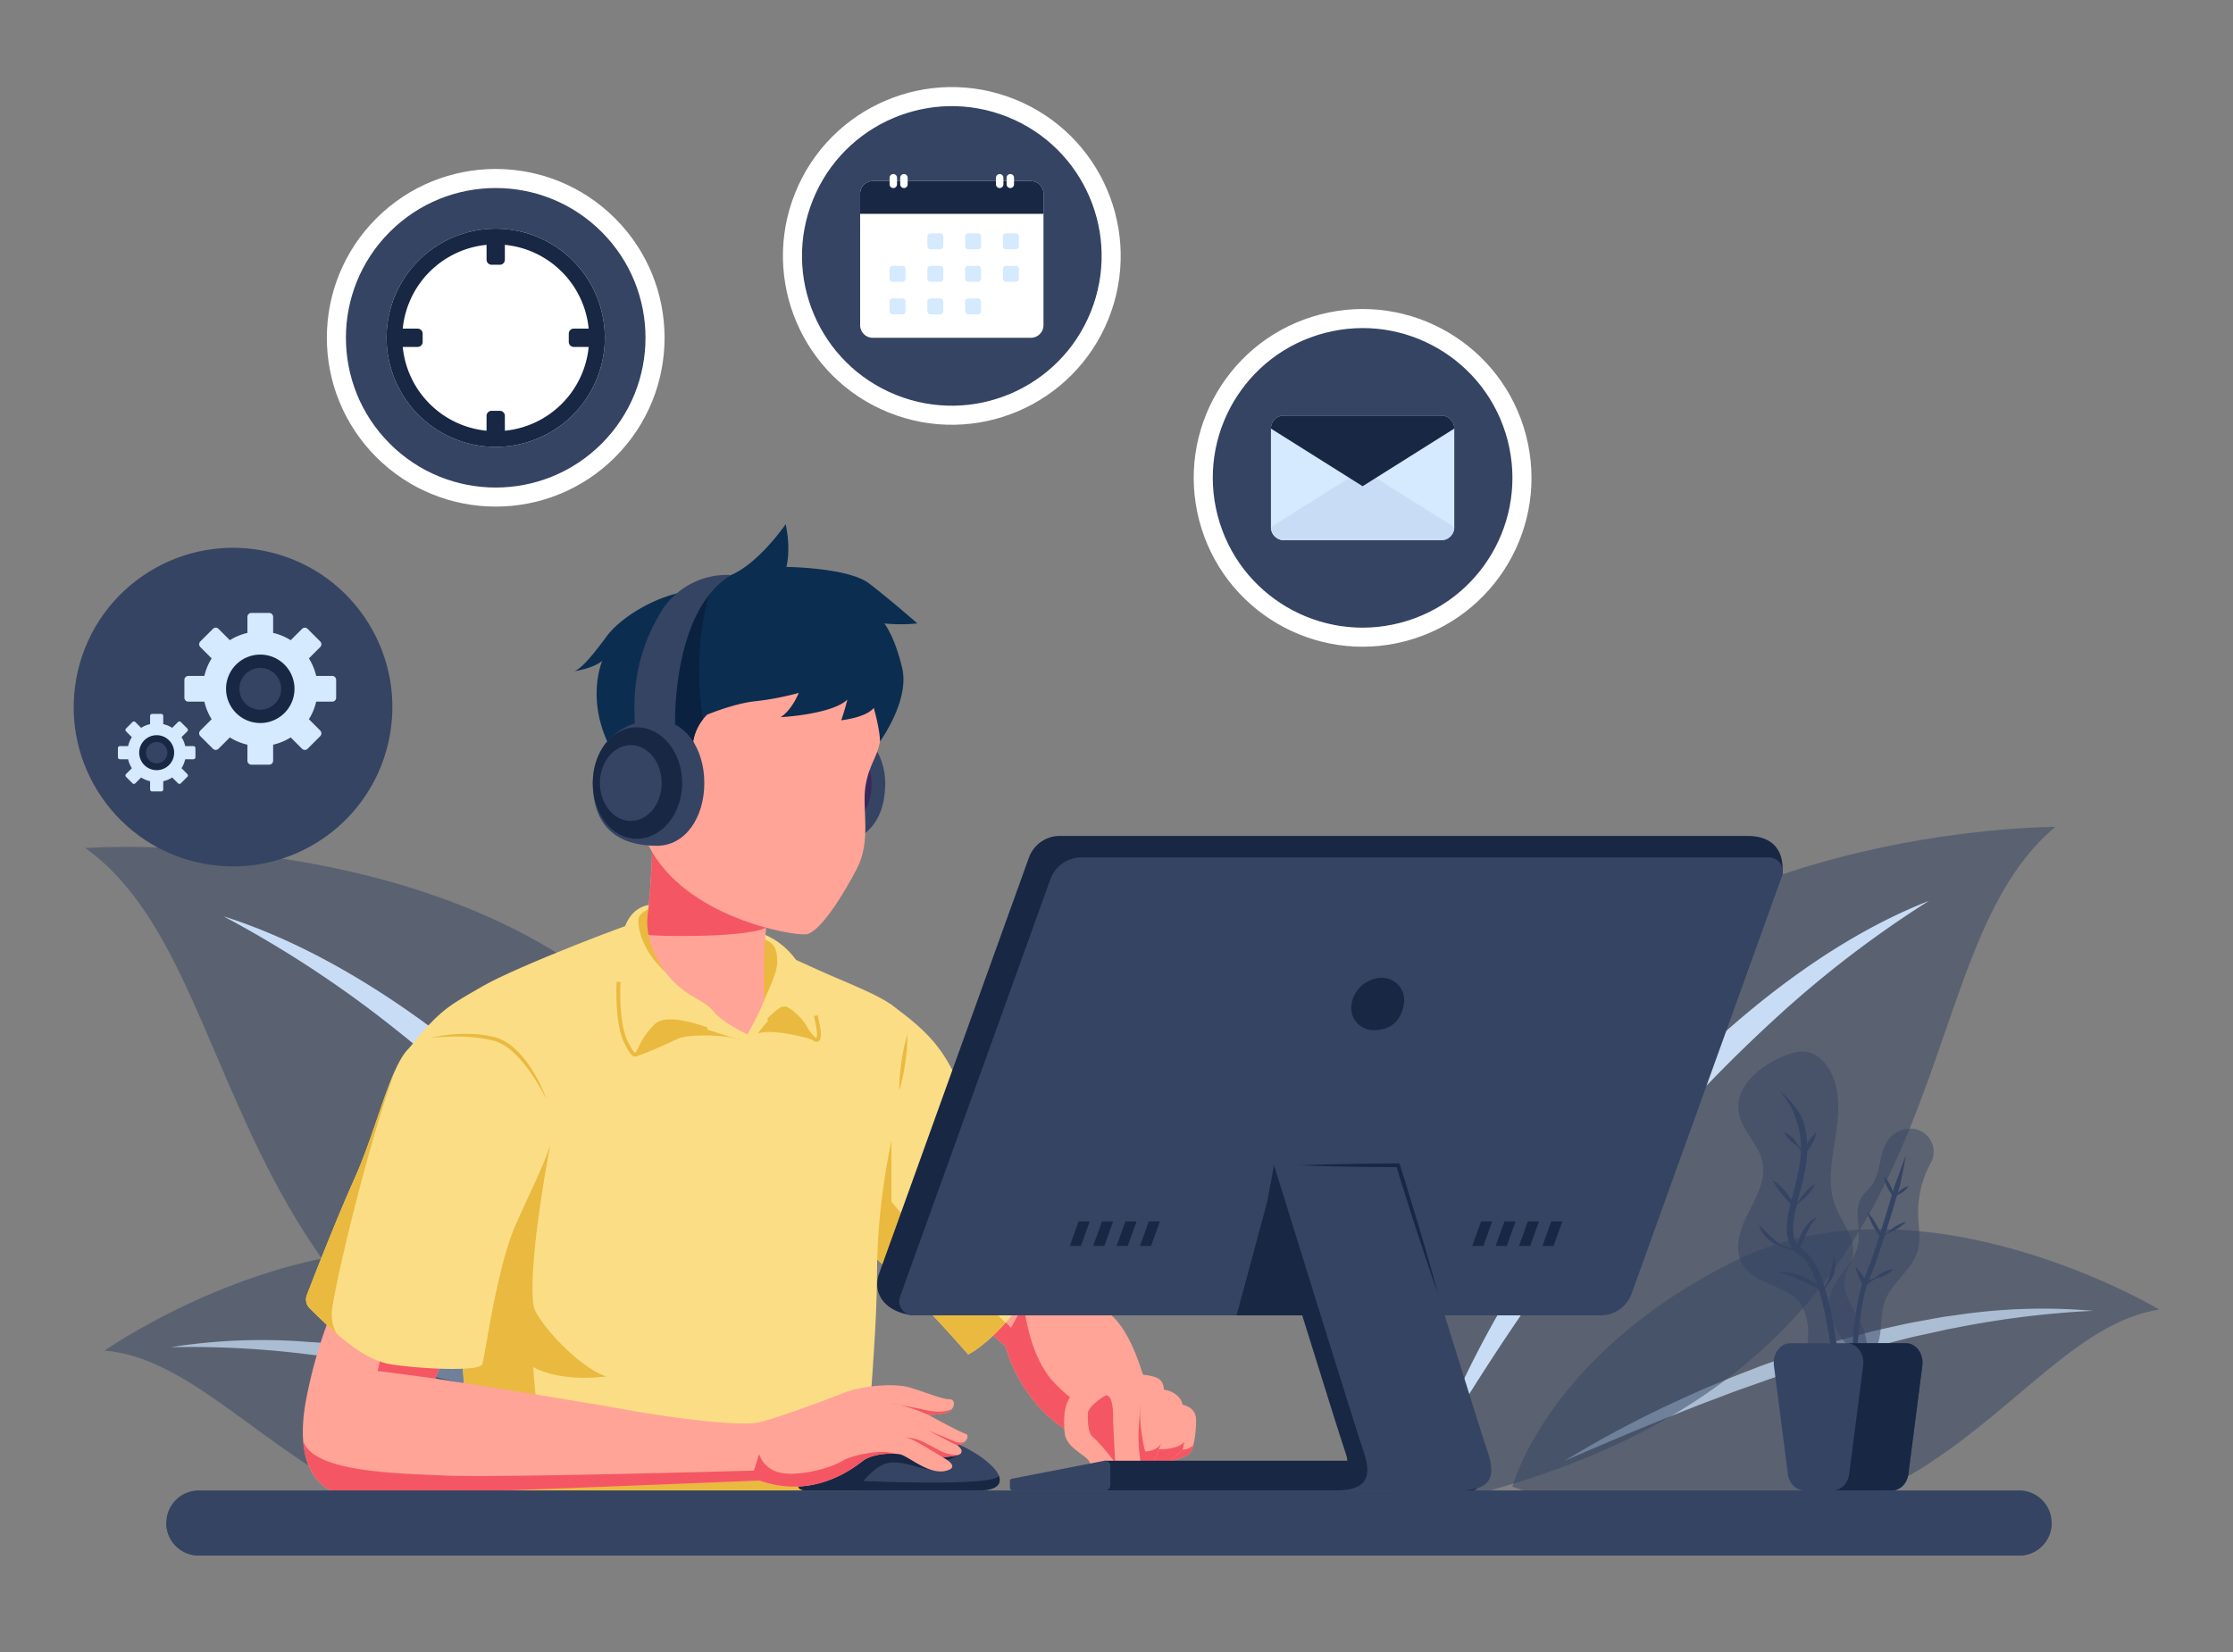 <svg xmlns="http://www.w3.org/2000/svg" viewBox="0 0 585.594 433.389"><rect x="0" y="0" width="585.594" height="433.389" fill="#808080" stroke="none"/><defs><style>.a,.i,.o{fill:#354463;}.a,.n{opacity:0.5;}.b{fill:#abbdd2;}.c{fill:#c8ddf5;}.d{fill:#ffa497;}.e{fill:#f45763;}.f{fill:#fbdd85;}.g{fill:#eab93f;}.h{fill:none;stroke:#eab93f;}.h,.o{stroke-miterlimit:10;}.j{fill:#38295c;}.k{fill:#0b2d50;}.l{fill:#0a2240;}.m{fill:#172744;}.o{stroke:#fff;stroke-width:5px;}.p{fill:#d5e9ff;}.q{fill:#fff;}</style></defs><path class="a" d="M27.422,354.266c41.323,3.505,69.178,80.962,172.478,34.405,0,0-11.343-33.814-62.155-54.89S27.422,354.266,27.422,354.266Z"/><path class="b" d="M185.794,382.871a287.884,287.884,0,0,0-33.395-14.646c-2.842-1.092-5.725-2.074-8.616-3.031-2.878-.998-5.794-1.88-8.705-2.781-2.901-.935-5.854-1.695-8.797-2.492-1.473-.392-2.94-.808-4.419-1.179l-4.449-1.068-4.46-1.022-4.492-.884-4.491-.882c-1.498-.286-3.01-.51-4.519-.739-3.021-.445-6.03-.952-9.073-1.243-3.038-.316-6.06-.753-9.118-.867a152.72,152.72,0,0,0-36.473,1.347A246.472,246.472,0,0,1,80.945,355.28l2.242.255,2.233.343,4.467.652c2.984.383,5.938.981,8.9,1.516,1.477.29,2.967.497,4.441.804l4.422.918,4.421.919,4.394,1.053,4.404,1.007c1.465.35,2.919.747,4.379,1.118l4.377,1.132c1.461.37,2.9.823,4.358,1.205,2.908.798,5.822,1.578,8.704,2.474,2.886.878,5.792,1.701,8.668,2.624C162.89,374.895,174.323,378.851,185.794,382.871Z"/><path class="a" d="M22.364,222.452C72.784,258.492,49.46,379.273,217.719,398.291c0,0,11.232-52.103-37.97-117.963S22.364,222.452,22.364,222.452Z"/><path class="c" d="M206.524,383.74a282.787,282.787,0,0,0-26.587-45.333,319.384,319.384,0,0,0-33.962-40.339,279.743,279.743,0,0,0-40.452-33.915c-14.522-9.928-30.19-18.471-46.899-23.795a292.629,292.629,0,0,1,43.53,28.4,420.907,420.907,0,0,1,38.641,34.468,517.518,517.518,0,0,1,34.614,38.618C186.312,355.318,196.557,369.341,206.524,383.74Z"/><path class="a" d="M566.264,343.501c-40.974,6.406-63.305,85.632-169.627,46.465,0,0,8.934-34.529,58.136-59.13S566.264,343.501,566.264,343.501Z"/><path class="b" d="M410.3,383.187c11.159-4.818,22.285-9.569,33.539-13.967,2.804-1.123,5.644-2.148,8.462-3.228,2.811-1.097,5.664-2.08,8.508-3.081,1.428-.484,2.831-1.037,4.263-1.509l4.286-1.437c1.43-.473,2.853-.971,4.29-1.424l4.322-1.315,4.309-1.359,4.345-1.228,4.346-1.228c1.449-.409,2.921-.721,4.374-1.115,2.916-.742,5.821-1.547,8.771-2.139l4.41-.965,2.203-.499,2.218-.412a246.446,246.446,0,0,1,35.934-4.44,152.717,152.717,0,0,0-36.477,1.225c-3.042.329-6.025.978-9.034,1.507-3.015.505-5.981,1.223-8.963,1.879-1.489.335-2.981.664-4.456,1.056l-4.418,1.196-4.418,1.198-4.377,1.334-4.363,1.379c-1.449.474-2.883.993-4.325,1.487-2.879,1.002-5.771,1.969-8.6,3.106-2.841,1.104-5.687,2.189-8.488,3.387-2.817,1.158-5.622,2.341-8.381,3.631A287.872,287.872,0,0,0,410.3,383.187Z"/><path class="a" d="M539.027,216.904c-45.402,37.554-15.197,150.534-173.49,179.833,0,0-14.14-48.659,28.111-114.41S539.027,216.904,539.027,216.904Z"/><path class="c" d="M375.179,382.188c8.556-14.29,17.364-28.249,26.818-41.737,9.491-13.454,19.523-26.481,30.26-38.899a405.709,405.709,0,0,1,34.292-35.284,282.712,282.712,0,0,1,39.289-29.955c-15.524,6.1-29.844,15.226-42.974,25.598a263.752,263.752,0,0,0-36.137,34.86,300.764,300.764,0,0,0-29.488,40.57A264.834,264.834,0,0,0,375.179,382.188Z"/><path class="d" d="M272.022,322.082c5.684,6.75,10.835,17.94,14.032,19.716s8.588,2.394,13.682,18.791-20.625,14.152-20.625,14.152-10.997-6.316-15.438-21.575l-11.012-9.769Z"/><path class="e" d="M291.918,372.943a41.232,41.232,0,0,1-15.384-10.168c-7.087-7.486-8.001-20.804-8.001-20.804l-3.395,6.343-6.79-7.257-3.273-.317-2.413,2.656,11.012,9.769c4.44,15.259,15.438,21.575,15.438,21.575A40.879,40.879,0,0,0,292.2,373.57C292.045,373.182,291.918,372.943,291.918,372.943Z"/><path class="f" d="M233.465,263.353c7.878,5.759,12.578,9.938,16.495,17.772s28.464,35.98,30.031,38.489S266.196,348.761,253.9,355.289c0,0-18.564-21.414-29.27-29.509s-7.051-36.821-2.089-46.483A75.447,75.447,0,0,1,233.465,263.353Z"/><path class="g" d="M233.752,315.184v-15.989s-2.084-.835-3.709,4.562a14.816,14.816,0,0,0-.31,6.383l-11.952-8.989c-.494,10.062,1.121,20.298,6.849,24.629,10.707,8.095,29.27,29.509,29.27,29.509,3.172-1.684,6.547-4.711,9.784-8.313C256.125,339.45,241.785,324.922,233.752,315.184Z"/><path class="d" d="M310.12,368.425c2.045.638,3.554,1.615,3.554,4.19s-.444,6.661-1.421,8.259-6.021,2.556-6.021,2.556.338-10.638,1.403-12.592A4.973,4.973,0,0,1,310.12,368.425Z"/><path class="e" d="M312.253,380.874a7.131,7.131,0,0,0,.695-1.861,3.441,3.441,0,0,1-2.802,1.226l-3.83,1.194c-.059,1.197-.084,1.997-.084,1.997S311.276,382.473,312.253,380.874Z"/><path class="d" d="M305.237,364.534c2.487.266,4.973,2.131,4.973,4.707s.888,9.769,0,10.924-5.24,4.44-6.75,4.707-4.074-.178-3.724-.977S305.237,364.534,305.237,364.534Z"/><path class="e" d="M310.588,378.231c-1.886,2.127-6.707,1.937-6.707,1.937a19.258,19.258,0,0,0-2.38,2.99c-.158.439-1.025,1.017-1.144,1.464a6.802,6.802,0,0,0,3.104.249c1.48-.261,5.683-3.42,6.685-4.631l.442-2.004Z"/><path class="d" d="M295.92,360.285c7.63.43,9.051,1.14,9.317,4.249s.089,12.167-.888,14.476-1.51,4.352-2.753,5.595a4.863,4.863,0,0,1-3.103,1.248s-4.179-6.132-4.356-11.283S295.92,360.285,295.92,360.285Z"/><path class="e" d="M300.309,380.75a46.294,46.294,0,0,1-1.354-11.417c-.041-2.652-2.5,11.198-1.402,14.998.547.943.94,1.521.94,1.521a4.863,4.863,0,0,0,3.103-1.248c1.243-1.243,1.776-3.286,2.753-5.595a4.506,4.506,0,0,0,.18-.535C304.032,379.769,302.45,380.62,300.309,380.75Z"/><path class="d" d="M279.216,375.901c.48,4.244,6.039,5.773,6.661,7.904s.178,4.085,1.243,4.618,5.506-1.954,5.329-4.796a5.531,5.531,0,0,0,3.73,2.842c2.575.444,3.197-1.437,2.753-4.271a36.082,36.082,0,0,1-.266-7.718c.089-3.375.888-6.483-.622-10.213s-3.552-7.016-7.638-6.394-6.572,5.773-8.792,7.549S278.683,371.194,279.216,375.901Z"/><path class="e" d="M292.449,383.628c-.249-5.397-.531-9.814-.531-10.685s.282-6.599-1.754-6.947c-.309-.053-4.788,2.785-4.875,4.701s0,5.353,1.393,6.333S292.449,383.628,292.449,383.628Z"/><path class="f" d="M107.377,274.858c8.095-10.272,10.881-11.316,19.238-16.191s40.042-17.235,46.57-18.802,32.859,10.707,41.499,14.624,19.633,7.771,21.507,11.589c6.27,12.779-6.148,30.89-6.214,68.842-.034,19.878-4.564,64.577-4.564,64.577s-99.495.186-100.888-1.903-4.875-73.468-6.615-88.092S107.377,274.858,107.377,274.858Z"/><path class="g" d="M235.825,286.087a49.463,49.463,0,0,1,.572-7.449,48.905,48.905,0,0,1,1.561-7.306,48.904,48.904,0,0,1-.572,7.449A49.467,49.467,0,0,1,235.825,286.087Z"/><path class="g" d="M198.619,271.136c3.844-1.436,12.952,1.061,14.617,1.641s-.979-6.537-1.958-7.418-2.546-2.933-5.549-2.005-5.527,4.367-5.963,5.498A16.138,16.138,0,0,1,198.619,271.136Z"/><path class="g" d="M166.589,277.077c1.371-.065,9.368-3.743,11.284-4.657s10.59-1.341,16.416.287c0,0-11.214-7.577-17.743-7.512s-9.009,2.416-9.532,4.505A43.331,43.331,0,0,0,166.589,277.077Z"/><path class="g" d="M209.36,383.492c-1.068-1.045-66.045,1.045-67.351-5.745s-2.204-19.138-2.204-19.138c7.822,4.178,19.179,2.439,19.179,2.439-7.573-2.473-18.541-14.899-19.063-18.555-1.609-11.263,4.408-42.314,4.408-42.314l-4.408-8.87-5.158-2.873a71.606,71.606,0,0,0-18.144,13.83,70.536,70.536,0,0,1,1.291,7.235c1.641,13.787,4.83,78.012,6.357,87.067,20.125.742,56.608,2.078,81.02,2.916,11.829.028,20.127.013,20.127.013s.153-5.88.508-14.311C219.111,384.788,210.022,384.14,209.36,383.492Z"/><path class="f" d="M196.165,273.03c-7.011-.845-18.28-6.92-22.719-4.831s-5.484,7.442-6.398,8.357-4.831-3.656-4.831-14.885-.345-22.727,7.923-24.29,29.681,6.533,33.99,9.797a20.345,20.345,0,0,1,7.312,9.748c1.175,3.178,4.309,15.974,2.873,16.105s-5.484-8.226-8.487-8.487S198.064,273.258,196.165,273.03Z"/><path class="g" d="M200.154,262.976c1.788-4.244,3.746-7.965,3.681-10.903s-.718-4.962-3.982-5.876-4.635.849-4.831,5.288S200.154,262.976,200.154,262.976Z"/><path class="g" d="M174.558,255.065c-6.825-6.191-7.598-13.111-6.957-14.547s3.46-2.481,3.46-2.481,1.11,4.505.457,5.614S174.558,255.065,174.558,255.065Z"/><path class="h" d="M185.422,270.031c-4.172-1.58-11.154-3.349-13.4-.975a18.422,18.422,0,0,0-3.887,5.371c-1.088,2.128-1.491,4.114-4.016-1.155s-1.902-15.716-1.902-15.716"/><path class="h" d="M201.498,267.688s3.396-3.869,4.763-3.051a13.754,13.754,0,0,1,5.158,5.328c2.143,3.455,4.706,5.151,2.499-3.55"/><path class="d" d="M201.112,237.47c-.015,2.759-.125,5.51-.412,8.255-.704,6.733-.014,15.613-.546,17.251-.594,1.828-4.119,8.357-4.119,8.357s-6.267-2.873-8.879-6.006-6.006-3.292-10.576-7.913-7.677-11.961-6.659-18.07c.131-.783.933-8.604,1.11-16.7s8.683-14.246,16.778-14.246,12.941,12.012,13.195,20.108C201.107,231.827,201.126,234.946,201.112,237.47Z"/><path class="e" d="M171.03,222.643c-.177,8.095-.979,15.916-1.11,16.7a16.576,16.576,0,0,0,.162,5.902c1.791.331,24.847.887,30.82-1.894.136-1.956.199-3.916.21-5.88.014-2.524-.004-5.643-.109-8.965a30.505,30.505,0,0,0-2.699-11.191l-18.966-6.722C174.684,213.075,171.143,217.454,171.03,222.643Z"/><path class="i" d="M215.314,188.934c12.25,0,16.834,9.409,16.834,16.462,0,6.329-2.029,16.462-16.834,16.462-7.403,0-12.414-7.37-12.414-16.462S207.911,188.934,215.314,188.934Z"/><path class="j" d="M215.855,192.965c9.25,0,12.712,7.105,12.712,12.43,0,4.779-1.532,12.431-12.712,12.431-5.59,0-9.374-5.565-9.374-12.431S210.265,192.965,215.855,192.965Z"/><path class="d" d="M230.769,194.49c-.724,4.292-2.848,5.933-3.797,11.719s1.582,14.194-2.192,21.518-9.877,16.952-13.403,17.359-31.767-4.363-41.295-23.312c-2.735-5.439-8.581-26.768-3.578-39.791s13.139-24.957,31.945-25.319S234.604,171.743,230.769,194.49Z"/><path class="k" d="M181.773,194.49a12.605,12.605,0,0,1,3.7-7.041s7.188-2.984,12.748-3.526a73.235,73.235,0,0,0,11.256-2.17s-1.763,4.465-4.747,6.369c0,0,13.29-.673,17.495-4.606,0,0-.814,3.241-1.627,5.418,0,0,6.51-.671,8.544-3.248,0,0,1.627,5.674,1.627,8.804,0,0,7.821-10.703,5.832-19.201s-4.701-11.754-4.701-11.754a43.138,43.138,0,0,0,8.679,0s-7.233-6.329-12.658-10.488-21.699-4.34-21.699-4.34,1.266-4.34-.181-11.211c0,0-6.962,10.216-14.33,13.336s-6.376,2.854-14.189,4.826-15.24,6.973-18.359,11.177-6.51,8.544-8.544,9.222c0,0,4.882-.678,7.323-2.712,0,0-4.071,9.245,1.31,21.145s18.86,8.379,21.474,5.752A5.115,5.115,0,0,0,181.773,194.49Z"/><path class="l" d="M180.726,200.242a5.115,5.115,0,0,0,1.047-5.752,12.73,12.73,0,0,1,2.624-5.872,79.321,79.321,0,0,1,2.315-35.675,40.78,40.78,0,0,1-6.175,1.95,66.885,66.885,0,0,0-8.164,17.718c-2.365,7.876-3.511,16.385-1.304,24.307a26.53,26.53,0,0,0,2.434,5.867C176.85,202.505,179.672,201.302,180.726,200.242Z"/><path class="i" d="M177.045,190.07s-.93-29.744,14.666-39.238a20.339,20.339,0,0,0-18.986,10.714c-6.916,12.07-6.449,22.422-6.274,28.224S177.045,190.07,177.045,190.07Z"/><path class="i" d="M172.29,188.934c-12.25,0-16.834,9.409-16.834,16.462,0,6.329,2.029,16.462,16.834,16.462,7.403,0,12.414-7.37,12.414-16.462S179.693,188.934,172.29,188.934Z"/><path class="m" d="M178.894,205.396c0-8.071-5.328-14.614-11.9-14.614s-11.538,6.543-11.538,14.614,4.966,14.614,11.538,14.614S178.894,213.467,178.894,205.396Z"/><ellipse class="i" cx="165.424" cy="205.396" rx="8.098" ry="9.945"/><path class="i" d="M209.36,389.927c-.007.42.58,1.028,2.016,1.028h45.286c5.223,0,6.441-2.066,4.875-4.677s-8.182-8.357-24.547-12.361-24.97,5.358-27.63,9.575C207.409,386.585,209.36,389.927,209.36,389.927Z"/><path class="m" d="M261.923,387.062c-.901,2.996-35.456,1.433-35.456,1.433s3.503-4.733,7.377-4.868,5.758,1.211,10.952,2.105,1.343-2.114,1.343-2.114,3.67-.812,5.165-1.971c0,0-8.559-2.529-12.15-3.117s-12.731-.196-13.906,0c-.831.139-5.048-2.311-10.146-1.081a22.808,22.808,0,0,0-5.742,6.043c-1.951,3.092,0,6.435,0,6.435-.007.42.58,1.028,2.016,1.028h45.286C261.349,390.955,262.804,389.29,261.923,387.062Z"/><path class="d" d="M114.123,361.613s32.205,4.98,49.661,8.104c16.536,2.959,30.815,4.244,34.862,3.46s17.888-5.876,22.328-7.704,13.318-2.873,17.888-1.436,8.313,3.003,10.141,3.003,1.48,2.96-.958,3.569a18.268,18.268,0,0,1-4.614.522s8.269,4.527,9.749,4.962-.274,3.134-2.276,2.96c0,0,1.753,1.045,1.144,2.089s-4.962,1.045-4.962,1.045,5.31,2.611.87,3.656-9.749-3.917-11.925-4.352-7.225-.174-9.662,1.654-12.883,10.272-27.159,5.223c0,0-96.896,3.926-106.558,3.926s-15.498-8.54-12.4-24.992a124.908,124.908,0,0,1,9.104-28.726l33.426,2.35Z"/><path class="e" d="M235.803,368.516a13.167,13.167,0,0,0-1.959-.344S234.671,368.315,235.803,368.516Z"/><path class="e" d="M243.431,371.132a18.268,18.268,0,0,0,4.614-.522,2.902,2.902,0,0,0,1.552-.956c-2.711,1.198-6.047.433-7.874-.002-1.153-.275-3.985-.791-5.92-1.136A45.293,45.293,0,0,1,243.431,371.132Z"/><path class="e" d="M243.005,375.049a4.913,4.913,0,0,0-.5-.205S242.693,374.921,243.005,375.049Z"/><path class="e" d="M253.164,378.033c-.031.028-.987.87-2.998-.005-1.676-.729-5.744-2.398-7.16-2.978,1.782.809,6.614,3.536,7.9,4.004A2.796,2.796,0,0,0,253.164,378.033Z"/><path class="e" d="M248.163,381.229c-1.48-.435-4.57-2.307-6.463-3.201a13.023,13.023,0,0,0-4.309-.999,9.161,9.161,0,0,1,2.611.999c1.893.933,7.085,4.159,7.085,4.159a15.98,15.98,0,0,0,4.216-.539A12.387,12.387,0,0,1,248.163,381.229Z"/><path class="e" d="M220.613,383.362c-2.742,1.698-10.837,3.917-15.668,3.003a7.361,7.361,0,0,1-5.876-4.962l-1.349,4.352s-67.2,1.915-80.867,1.301c-13.51-.607-34.581-.914-37.333-9.029.755,9.418,5.857,14.266,13.133,14.266,9.662,0,106.558-3.926,106.558-3.926,14.276,5.049,24.721-3.395,27.159-5.223,2.026-1.52,5.852-1.954,8.337-1.808l0,0C231,380.037,223.355,381.664,220.613,383.362Z"/><path class="e" d="M114.123,361.613s-12.59-1.711-15.115-1.972l1.915-7.834,15.93,3.221Z"/><path class="f" d="M80.475,339.684a3.266,3.266,0,0,0,.767,3.524c5.852,5.714,13.533,13.496,21.434,14.693,8.618,1.306,22.98,1.828,23.764,0s3.656-25.07,8.879-36.821,8.618-17.758,9.923-24.547-10.446-22.719-15.668-24.025-17.235-2.089-22.197,2.35S98.759,296.271,93.014,309.067C88.378,319.392,82.552,334.309,80.475,339.684Z"/><path class="g" d="M112.798,272.28a39.568,39.568,0,0,1,9.611-1.083,32.278,32.278,0,0,1,4.86.369c.809.104,1.605.296,2.405.463a11.813,11.813,0,0,1,2.346.927,14.708,14.708,0,0,1,2.095,1.357,21.116,21.116,0,0,1,1.819,1.669,26.573,26.573,0,0,1,3.052,3.818,40.107,40.107,0,0,1,4.36,8.637c-.735-1.433-1.49-2.848-2.339-4.207a46.908,46.908,0,0,0-2.649-3.986,31.503,31.503,0,0,0-3.095-3.594,22.79,22.79,0,0,0-1.749-1.567,13.92,13.92,0,0,0-1.957-1.241,10.85,10.85,0,0,0-2.116-.864c-.771-.173-1.54-.354-2.322-.479a40.651,40.651,0,0,0-4.732-.536c-1.591-.094-3.19-.099-4.788-.035C115.996,271.963,114.397,272.096,112.798,272.28Z"/><path class="g" d="M86.995,344.495c.043-4.172,8.854-42.425,16.637-63.745h0c-3.309,7.285-6.401,18.924-10.618,28.317-4.636,10.325-10.462,25.242-12.539,30.617a3.266,3.266,0,0,0,.767,3.524c2.241,2.189,4.753,4.679,7.441,6.988C88.48,349.999,86.955,348.391,86.995,344.495Z"/><g class="n"><path class="i" d="M507.049,301.401a6.157,6.157,0,0,1-.735,3.721,26.725,26.725,0,0,0-3.284,13.635c.098,3.115.738,6.303-.11,9.303-1.463,5.175-6.925,8.375-8.683,13.458-1.558,4.506-.109,10.173-3.348,13.671a3.025,3.025,0,0,1-3.146,1.092,3.828,3.828,0,0,1-1.355-1.126c-3.713-4.217-7.688-9.342-6.543-14.842,1.076-5.167,6.401-8.659,7.41-13.84.825-4.234-1.339-9.117,1.086-12.683.669-.984,1.627-1.736,2.358-2.675,2.884-3.704,1.816-9.607,5.139-12.922a7.668,7.668,0,0,1,3.918-2.01,6.087,6.087,0,0,1,7.293,5.219Z"/></g><path class="i" d="M485.933,367.059c-.223-2.756-.318-5.514-.421-8.279.126-2.756.273-5.513.509-8.267s.546-5.508,1.033-8.247a35.083,35.083,0,0,1,2.294-8.059c1.999-5.056,3.616-10.342,5.249-15.581l2.369-7.898q1.46-3.869,2.841-7.769c-.403,2.74-1.029,5.429-1.579,8.137l-2.374,7.916c-1.643,5.265-3.244,10.519-5.293,15.701a33.735,33.735,0,0,0-2.212,7.782c-.477,2.68-.783,5.401-1.017,8.129q-.344,4.094-.495,8.211Z"/><path class="i" d="M500.485,311.191a6.46,6.46,0,0,1-1.669,1.66,9.737,9.737,0,0,1-1.054.535,4.014,4.014,0,0,0-.959.663l-.126.114-.112-.171c-.263-.402-.583-.775-.834-1.183-.243-.412-.498-.817-.714-1.242a9.714,9.714,0,0,1-.892-2.751l.079-.039a9.707,9.707,0,0,1,1.652,2.374c.208.429.377.878.558,1.32.172.447.276.927.438,1.38l-.237-.057a4.011,4.011,0,0,0,.916-.72,9.736,9.736,0,0,1,.821-.847,6.493,6.493,0,0,1,2.081-1.105Z"/><path class="i" d="M499.815,320.614c-.473.39-.962.812-1.473,1.165a12.253,12.253,0,0,1-1.591.991c-.567.272-1.169.487-1.714.796a10.59,10.59,0,0,0-1.537,1.082l-.172.14-.174-.228a27.535,27.535,0,0,1-2.012-3.115,19.675,19.675,0,0,1-1.453-3.431l.076-.043a19.678,19.678,0,0,1,2.189,3.015,27.545,27.545,0,0,1,1.63,3.331l-.346-.088a11.165,11.165,0,0,0,1.651-.904c.519-.351.983-.793,1.483-1.175a10.905,10.905,0,0,1,1.621-.957,7.235,7.235,0,0,1,1.804-.665Z"/><path class="i" d="M496.467,333.051a7.945,7.945,0,0,1-1.695,1.256,6.446,6.446,0,0,1-1.926.767,4.976,4.976,0,0,0-1.865.894c-.553.42-1.094.882-1.648,1.245l-.418.274-.311-.466a13.156,13.156,0,0,1-1.197-2.156,11.478,11.478,0,0,1-.772-2.39l.096-.053a11.474,11.474,0,0,1,1.605,1.932,13.159,13.159,0,0,1,1.18,2.166l-.729-.192a12.545,12.545,0,0,1,1.969-.782,5.692,5.692,0,0,0,1.817-1.012,5.903,5.903,0,0,1,1.794-1.066,7.276,7.276,0,0,1,2.053-.517Z"/><g class="n"><path class="i" d="M481.548,367.598c-2.154-.354-10.231-2.938-9.667-5.047,2.421-9.052,4.843-19.321-3.542-23.749-4.035-2.131-9.099-3.213-11.396-7.155-2.366-4.06-.624-9.221,1.499-13.413s4.68-8.68,3.77-13.29c-.953-4.828-5.518-8.39-6.249-13.257-.997-6.645,5.455-11.999,11.654-14.593,2.108-.882,4.426-1.636,6.648-1.1a8.167,8.167,0,0,1,4.051,2.617c4.354,4.868,4.176,12.214,3.183,18.67s-2.514,13.274-.083,19.335c1.727,4.306,5.424,8.356,4.434,12.888-.397,1.815-1.529,3.399-1.96,5.206-1.164,4.873,2.884,9.262,4.739,13.915a17.08,17.08,0,0,1-3.787,17.896,3.786,3.786,0,0,1-3.294,1.076Z"/></g><path class="i" d="M482.311,367.698c-.499-3.583-.998-7.154-1.637-10.698-.152-.887-.338-1.768-.48-2.654-.135-.887-.214-1.782-.361-2.667q-.401-2.66-.904-5.3a69.609,69.609,0,0,0-2.702-10.332,21.491,21.491,0,0,0-2.259-4.672,6.407,6.407,0,0,0-1.633-1.729,8.575,8.575,0,0,1-2.179-2.026,8.952,8.952,0,0,1-1.572-5.622,27.571,27.571,0,0,1,.807-5.514c.83-3.555,1.875-6.989,2.456-10.486a24.048,24.048,0,0,0-.214-10.38c-.282-.815-.505-1.643-.773-2.473a17.299,17.299,0,0,0-1.03-2.414,24.145,24.145,0,0,0-3.017-4.426,20.375,20.375,0,0,1,3.849,3.903,18.512,18.512,0,0,1,1.513,2.356,9.673,9.673,0,0,1,1.042,2.619,25.67,25.67,0,0,1,.25,11.086c-.605,3.628-1.668,7.114-2.475,10.582a26.055,26.055,0,0,0-.765,5.174,7.318,7.318,0,0,0,1.25,4.616,6.923,6.923,0,0,0,1.767,1.634,7.981,7.981,0,0,1,2.077,2.166,23.021,23.021,0,0,1,2.45,5.04,71.177,71.177,0,0,1,2.772,10.585c.344,1.784.645,3.574.916,5.367.124.898.291,1.79.4,2.69.092.902.132,1.81.189,2.715C482.243,360.461,482.378,364.08,482.311,367.698Z"/><path class="i" d="M468.004,297.044a5.527,5.527,0,0,1,1.622.963,5.841,5.841,0,0,1,1.269,1.334,8.633,8.633,0,0,0,1.079,1.502,13.413,13.413,0,0,0,1.411,1.196l-.639.04c.215-.464.481-.898.725-1.343a13.519,13.519,0,0,1,.801-1.288c.28-.419.599-.815.903-1.217.306-.403.652-.775.929-1.203l.108.018a4.245,4.245,0,0,1-.319,1.582,10.456,10.456,0,0,1-.655,1.418,9.705,9.705,0,0,1-.845,1.293,14.486,14.486,0,0,1-.976,1.202l-.4.42-.239-.38a10.758,10.758,0,0,0-1.05-1.509,7.32,7.32,0,0,0-1.424-1.163,7.036,7.036,0,0,1-1.294-1.272,11.246,11.246,0,0,1-1.074-1.505Z"/><path class="i" d="M475.834,310.749a8.807,8.807,0,0,1-.965,1.706,12.298,12.298,0,0,1-1.234,1.481c-.466.444-1,.822-1.5,1.231a8.995,8.995,0,0,0-1.314,1.401l-.125.163-.176-.141a14.776,14.776,0,0,1-1.684-1.545c-.487-.556-1.005-1.083-1.458-1.661-.457-.575-.883-1.172-1.288-1.786-.409-.611-.776-1.251-1.202-1.848l.062-.091a7.687,7.687,0,0,1,1.825,1.36,17.203,17.203,0,0,1,1.515,1.628c.472.567.873,1.19,1.311,1.78.428.577.789,1.294,1.195,1.801l-.301.023a7.922,7.922,0,0,0,1.327-1.379c.375-.524.711-1.081,1.105-1.583a16.742,16.742,0,0,1,1.321-1.377,14.299,14.299,0,0,1,1.5-1.231Z"/><path class="i" d="M461.432,321.33c.68.799,1.385,1.534,2.106,2.236.723.705,1.5,1.32,2.255,1.997a7.33,7.33,0,0,0,2.633,1.529,9.693,9.693,0,0,0,3.026.337l-.449.316a20.31,20.31,0,0,1,.717-2.449,13.717,13.717,0,0,1,1.041-2.334,11.418,11.418,0,0,1,1.492-2.108,5.584,5.584,0,0,1,2.097-1.512l.055.095a8.197,8.197,0,0,0-1.513,1.902A23.542,23.542,0,0,0,473.76,323.48l-1.008,2.225c-.331.746-.623,1.522-.913,2.276l-.14.365-.309-.048a17.437,17.437,0,0,1-3.074-.878,31.294,31.294,0,0,1-2.95-1.21,7.732,7.732,0,0,1-2.48-2.037,7.929,7.929,0,0,1-1.552-2.793Z"/><path class="i" d="M480.908,329.427a6.122,6.122,0,0,1,.421,2.513,8.227,8.227,0,0,1-.47,2.522,9.026,9.026,0,0,1-1.293,2.201l-1.507,2.003-.107.143-.174-.124a22.181,22.181,0,0,0-2.628-1.48c-.883-.475-1.798-.879-2.714-1.269-.914-.394-1.828-.794-2.768-1.147-.932-.382-1.891-.687-2.864-1.053l.016-.108a14.423,14.423,0,0,1,6.085,1.237,19.063,19.063,0,0,1,2.731,1.521,18.385,18.385,0,0,1,2.403,1.998l-.281.019a6.992,6.992,0,0,0,1.391-1.986,17.159,17.159,0,0,0,.788-2.266,17.878,17.878,0,0,0,.864-4.697Z"/><path class="i" d="M496.192,390.955h-23.056c-2.14,0-3.959-1.85-4.281-4.354l-3.65-28.362c-.399-3.103,1.63-5.898,4.281-5.898h30.356c2.652,0,4.681,2.795,4.281,5.898l-3.65,28.362C500.151,389.105,498.332,390.955,496.192,390.955Z"/><path class="m" d="M499.842,352.342H484.323c2.652,0,4.681,2.795,4.281,5.898l-3.65,28.362c-.322,2.504-2.141,4.354-4.281,4.354h15.519c2.14,0,3.959-1.85,4.281-4.354l3.65-28.362C504.523,355.137,502.494,352.342,499.842,352.342Z"/><path class="m" d="M289.661,383.166h96.43a1.758,1.758,0,0,1,1.758,1.758v4.272a1.758,1.758,0,0,1-1.758,1.758h-96.43Z"/><path class="i" d="M264.845,388.539v1.737a.679.679,0,0,0,.679.679h24.291a1.369,1.369,0,0,0,1.369-1.369v-5.06a1.369,1.369,0,0,0-1.522-1.36l-24.213,4.698A.679.679,0,0,0,264.845,388.539Z"/><path class="m" d="M458.182,219.27H277.956a8.647,8.647,0,0,0-8.136,5.718L230.405,334.446c-1.648,5.645,2.482,9.875,9.119,10.59,1.017.11,5.859-2.066,13.461-5.642H414.108a8.647,8.647,0,0,0,8.136-5.718l35.606-98.879c6.02-3.142,9.452-4.938,9.452-4.938S469.53,219.27,458.182,219.27Z"/><path class="i" d="M283.598,224.912H463.824a3.696,3.696,0,0,1,3.477,4.948L427.886,339.318a8.647,8.647,0,0,1-8.136,5.718H239.524a3.696,3.696,0,0,1-3.477-4.948L275.462,230.63A8.647,8.647,0,0,1,283.598,224.912Z"/><polygon class="m" points="324.286 345.036 332.286 315.364 362.607 345.036 324.286 345.036"/><path class="m" d="M368.166,263.353c-.793,4.894-3.959,6.866-7.751,6.866a5.845,5.845,0,0,1-5.981-6.866,8.255,8.255,0,0,1,7.751-6.866A5.868,5.868,0,0,1,368.166,263.353Z"/><polygon class="m" points="283.466 326.822 285.783 320.386 282.87 320.386 280.553 326.822 283.466 326.822"/><polygon class="m" points="289.6 326.822 291.918 320.386 289.005 320.386 286.687 326.822 289.6 326.822"/><polygon class="m" points="295.735 326.822 298.052 320.386 295.139 320.386 292.822 326.822 295.735 326.822"/><polygon class="m" points="301.869 326.822 304.187 320.386 301.274 320.386 298.956 326.822 301.869 326.822"/><polygon class="m" points="389.005 326.822 391.322 320.386 388.409 320.386 386.091 326.822 389.005 326.822"/><polygon class="m" points="395.139 326.822 397.457 320.386 394.543 320.386 392.226 326.822 395.139 326.822"/><polygon class="m" points="401.274 326.822 403.591 320.386 400.678 320.386 398.36 326.822 401.274 326.822"/><polygon class="m" points="407.408 326.822 409.726 320.386 406.812 320.386 404.495 326.822 407.408 326.822"/><path class="m" d="M385.144,380.377c-1.779-5.114-23.345-74.705-23.345-74.705H334.115l-1.829,9.692s18.562,59.899,20.34,65.013q.203.585.386,1.173l-.002,0c1.627,5-2.665,4.979-7.498,4.979H296.688v4.427h81.341C387.812,390.955,386.923,385.491,385.144,380.377Z"/><path class="i" d="M334.115,305.672s21.567,69.591,23.345,74.705,2.668,10.578-7.115,10.578h32.518c9.783,0,8.893-5.464,7.115-10.578s-23.345-74.705-23.345-74.705Z"/><path class="m" d="M340.894,305.672c2.145-.099,4.29-.148,6.435-.218,2.145-.074,4.29-.09,6.434-.137,2.145-.034,4.29-.097,6.434-.097l6.434-.04.359-.002.112.348c.897,2.803,1.781,5.609,2.623,8.429l2.566,8.447c1.651,5.65,3.304,11.299,4.814,16.992-1.982-5.547-3.819-11.139-5.659-16.73l-2.671-8.414c-.903-2.801-1.764-5.614-2.613-8.432l.47.346-6.434-.04c-2.145-.001-4.29-.063-6.434-.097-2.145-.048-4.29-.064-6.434-.137C345.184,305.82,343.039,305.771,340.894,305.672Z"/><path class="i" d="M529.496,408.04H52.152a8.542,8.542,0,0,1-8.542-8.542h0a8.542,8.542,0,0,1,8.542-8.542H529.496a8.542,8.542,0,0,1,8.542,8.542h0A8.542,8.542,0,0,1,529.496,408.04Z"/><path class="i" d="M529.496,408.04H52.152a8.542,8.542,0,0,1-8.542-8.542H538.038A8.542,8.542,0,0,1,529.496,408.04Z"/><circle class="o" cx="357.337" cy="125.353" r="41.783" transform="translate(-20.042 93.915) rotate(-14.569)"/><path class="p" d="M336.724,108.997H377.95a3.426,3.426,0,0,1,3.426,3.426v25.86A3.426,3.426,0,0,1,377.95,141.71H336.724a3.426,3.426,0,0,1-3.426-3.426V112.423A3.426,3.426,0,0,1,336.724,108.997Z"/><path class="c" d="M377.95,141.71h-41.226a3.426,3.426,0,0,1-3.426-3.426l24.04-15.117,24.039,15.117A3.426,3.426,0,0,1,377.95,141.71Z"/><path class="m" d="M377.95,108.997h-41.226a3.426,3.426,0,0,0-3.426,3.426L357.337,127.54l24.039-15.117A3.426,3.426,0,0,0,377.95,108.997Z"/><circle class="i" cx="61.112" cy="185.479" r="41.783" transform="translate(-133.374 203.15) rotate(-76.955)"/><path class="p" d="M48.355,178.346v4.672a1.038,1.038,0,0,0,1.038,1.038h4.201a14.946,14.946,0,0,0,1.911,4.604l-2.973,2.973a1.038,1.038,0,0,0,0,1.468l3.304,3.304a1.038,1.038,0,0,0,1.468,0l2.973-2.973a14.948,14.948,0,0,0,4.604,1.911v4.2a1.038,1.038,0,0,0,1.038,1.038h4.672a1.038,1.038,0,0,0,1.038-1.038v-4.2a14.947,14.947,0,0,0,4.604-1.911l2.973,2.973a1.038,1.038,0,0,0,1.468,0l3.304-3.304a1.038,1.038,0,0,0,0-1.468l-2.973-2.973a14.946,14.946,0,0,0,1.911-4.604h4.201a1.038,1.038,0,0,0,1.038-1.038v-4.672a1.038,1.038,0,0,0-1.038-1.038H82.918a14.947,14.947,0,0,0-1.911-4.604l2.973-2.973a1.038,1.038,0,0,0,0-1.468l-3.304-3.304a1.038,1.038,0,0,0-1.468,0l-2.973,2.973a14.947,14.947,0,0,0-4.604-1.911V161.82a1.038,1.038,0,0,0-1.038-1.038H65.919a1.038,1.038,0,0,0-1.038,1.038v4.2a14.947,14.947,0,0,0-4.604,1.911l-2.973-2.973a1.038,1.038,0,0,0-1.468,0l-3.304,3.304a1.038,1.038,0,0,0,0,1.468l2.973,2.973a14.947,14.947,0,0,0-1.911,4.604H49.393A1.038,1.038,0,0,0,48.355,178.346Zm13.454,2.336a6.447,6.447,0,1,1,6.447,6.447A6.447,6.447,0,0,1,61.809,180.683Z"/><path class="m" d="M59.282,180.683a8.974,8.974,0,1,0,8.974-8.974A8.974,8.974,0,0,0,59.282,180.683Zm3.494,0a5.48,5.48,0,1,1,5.48,5.48A5.48,5.48,0,0,1,62.776,180.683Z"/><path class="p" d="M30.92,196.242v2.387a.53.53,0,0,0,.53.53h2.146a7.634,7.634,0,0,0,.976,2.352L33.054,203.03a.53.53,0,0,0,0,.75l1.688,1.688a.53.53,0,0,0,.75,0l1.519-1.519a7.636,7.636,0,0,0,2.352.976v2.146a.53.53,0,0,0,.53.53H42.28a.53.53,0,0,0,.53-.53v-2.146a7.636,7.636,0,0,0,2.352-.976l1.519,1.519a.53.53,0,0,0,.75,0L49.119,203.78a.53.53,0,0,0,0-.75L47.6,201.511a7.636,7.636,0,0,0,.976-2.352h2.146a.53.53,0,0,0,.53-.53v-2.387a.53.53,0,0,0-.53-.53H48.577A7.636,7.636,0,0,0,47.6,193.359L49.119,191.84a.53.53,0,0,0,0-.75l-1.688-1.688a.53.53,0,0,0-.75,0l-1.519,1.519a7.636,7.636,0,0,0-2.352-.976v-2.146a.53.53,0,0,0-.53-.53H39.893a.53.53,0,0,0-.53.53v2.146a7.637,7.637,0,0,0-2.352.976l-1.519-1.519a.53.53,0,0,0-.75,0L33.054,191.09a.53.53,0,0,0,0,.75l1.519,1.519a7.634,7.634,0,0,0-.976,2.352H31.45A.53.53,0,0,0,30.92,196.242Zm6.873,1.194a3.293,3.293,0,1,1,3.293,3.293A3.293,3.293,0,0,1,37.793,197.435Z"/><path class="m" d="M36.502,197.435a4.585,4.585,0,1,0,4.585-4.585A4.584,4.584,0,0,0,36.502,197.435Zm1.785,0a2.799,2.799,0,1,1,2.799,2.799A2.799,2.799,0,0,1,38.287,197.435Z"/><circle class="o" cx="249.609" cy="67.131" r="41.783" transform="translate(94.193 273.667) rotate(-68.092)"/><path class="q" d="M228.873,47.493h41.472a3.304,3.304,0,0,1,3.304,3.304V85.3a3.304,3.304,0,0,1-3.304,3.304H228.873a3.304,3.304,0,0,1-3.304-3.304V50.797a3.304,3.304,0,0,1,3.304-3.304Z"/><path class="m" d="M273.648,56.097H225.569v-5.3a3.304,3.304,0,0,1,3.304-3.304h41.472a3.304,3.304,0,0,1,3.304,3.304Z"/><path class="q" d="M237.054,49.328h0a.975.975,0,0,1-.975-.975v-1.719a.975.975,0,0,1,.975-.975h0a.975.975,0,0,1,.975.975v1.719A.975.975,0,0,1,237.054,49.328Z"/><path class="q" d="M234.267,49.328h0a.975.975,0,0,1-.975-.975v-1.719a.975.975,0,0,1,.975-.975h0a.975.975,0,0,1,.975.975v1.719A.975.975,0,0,1,234.267,49.328Z"/><path class="q" d="M264.951,49.328h0a.975.975,0,0,1-.975-.975v-1.719a.975.975,0,0,1,.975-.975h0a.975.975,0,0,1,.975.975v1.719A.975.975,0,0,1,264.951,49.328Z"/><path class="q" d="M262.163,49.328h0a.975.975,0,0,1-.975-.975v-1.719a.975.975,0,0,1,.975-.975h0a.975.975,0,0,1,.975.975v1.719A.975.975,0,0,1,262.163,49.328Z"/><rect class="p" x="243.202" y="61.212" width="4.165" height="4.165" rx="0.793"/><path class="p" d="M253.906,61.212h2.58a.793.793,0,0,1,.793.793v2.58a.793.793,0,0,1-.793.793h-2.579a.793.793,0,0,1-.793-.793v-2.58a.793.793,0,0,1,.793-.793Z"/><path class="p" d="M263.816,61.212h2.58a.793.793,0,0,1,.793.793v2.58a.793.793,0,0,1-.793.793h-2.58a.793.793,0,0,1-.793-.793v-2.58a.793.793,0,0,1,.793-.793Z"/><path class="p" d="M234.085,69.746h2.58a.793.793,0,0,1,.793.793v2.58a.793.793,0,0,1-.793.793h-2.579a.793.793,0,0,1-.793-.793v-2.58a.793.793,0,0,1,.793-.793Z"/><path class="p" d="M243.995,69.746h2.58a.793.793,0,0,1,.793.793v2.58a.793.793,0,0,1-.793.793h-2.58a.793.793,0,0,1-.793-.793v-2.58A.793.793,0,0,1,243.995,69.746Z"/><path class="p" d="M253.906,69.746h2.579a.793.793,0,0,1,.793.793v2.58a.793.793,0,0,1-.793.793h-2.58a.793.793,0,0,1-.793-.793v-2.58a.793.793,0,0,1,.793-.793Z"/><path class="p" d="M263.817,69.746h2.58a.793.793,0,0,1,.793.793v2.58a.793.793,0,0,1-.793.793h-2.58a.793.793,0,0,1-.793-.793v-2.58a.793.793,0,0,1,.793-.793Z"/><path class="p" d="M234.085,78.281h2.58a.793.793,0,0,1,.793.793v2.58a.793.793,0,0,1-.793.793h-2.579a.793.793,0,0,1-.793-.793v-2.58a.793.793,0,0,1,.793-.793Z"/><rect class="p" x="243.202" y="78.281" width="4.165" height="4.165" rx="0.793"/><rect class="p" x="253.113" y="78.281" width="4.165" height="4.165" rx="0.793"/><circle class="o" cx="129.998" cy="88.604" r="41.783" transform="translate(-24.577 117.874) rotate(-45)"/><circle class="q" cx="129.998" cy="88.604" r="28.618" transform="translate(-24.577 117.874) rotate(-45)"/><path class="m" d="M101.38,88.604A28.618,28.618,0,1,0,129.998,59.986,28.618,28.618,0,0,0,101.38,88.604Zm4.236,2.4h3.908a1.316,1.316,0,0,0,1.316-1.316V87.52a1.316,1.316,0,0,0-1.316-1.316h-3.908a24.506,24.506,0,0,1,21.983-21.983V68.13a1.316,1.316,0,0,0,1.316,1.316h2.167a1.316,1.316,0,0,0,1.316-1.316V64.222A24.506,24.506,0,0,1,154.38,86.204h-3.908a1.316,1.316,0,0,0-1.316,1.316v2.167a1.316,1.316,0,0,0,1.316,1.316h3.908a24.506,24.506,0,0,1-21.983,21.983v-3.908a1.316,1.316,0,0,0-1.316-1.316h-2.167a1.316,1.316,0,0,0-1.316,1.316v3.908A24.506,24.506,0,0,1,105.615,91.004Z"/></svg>